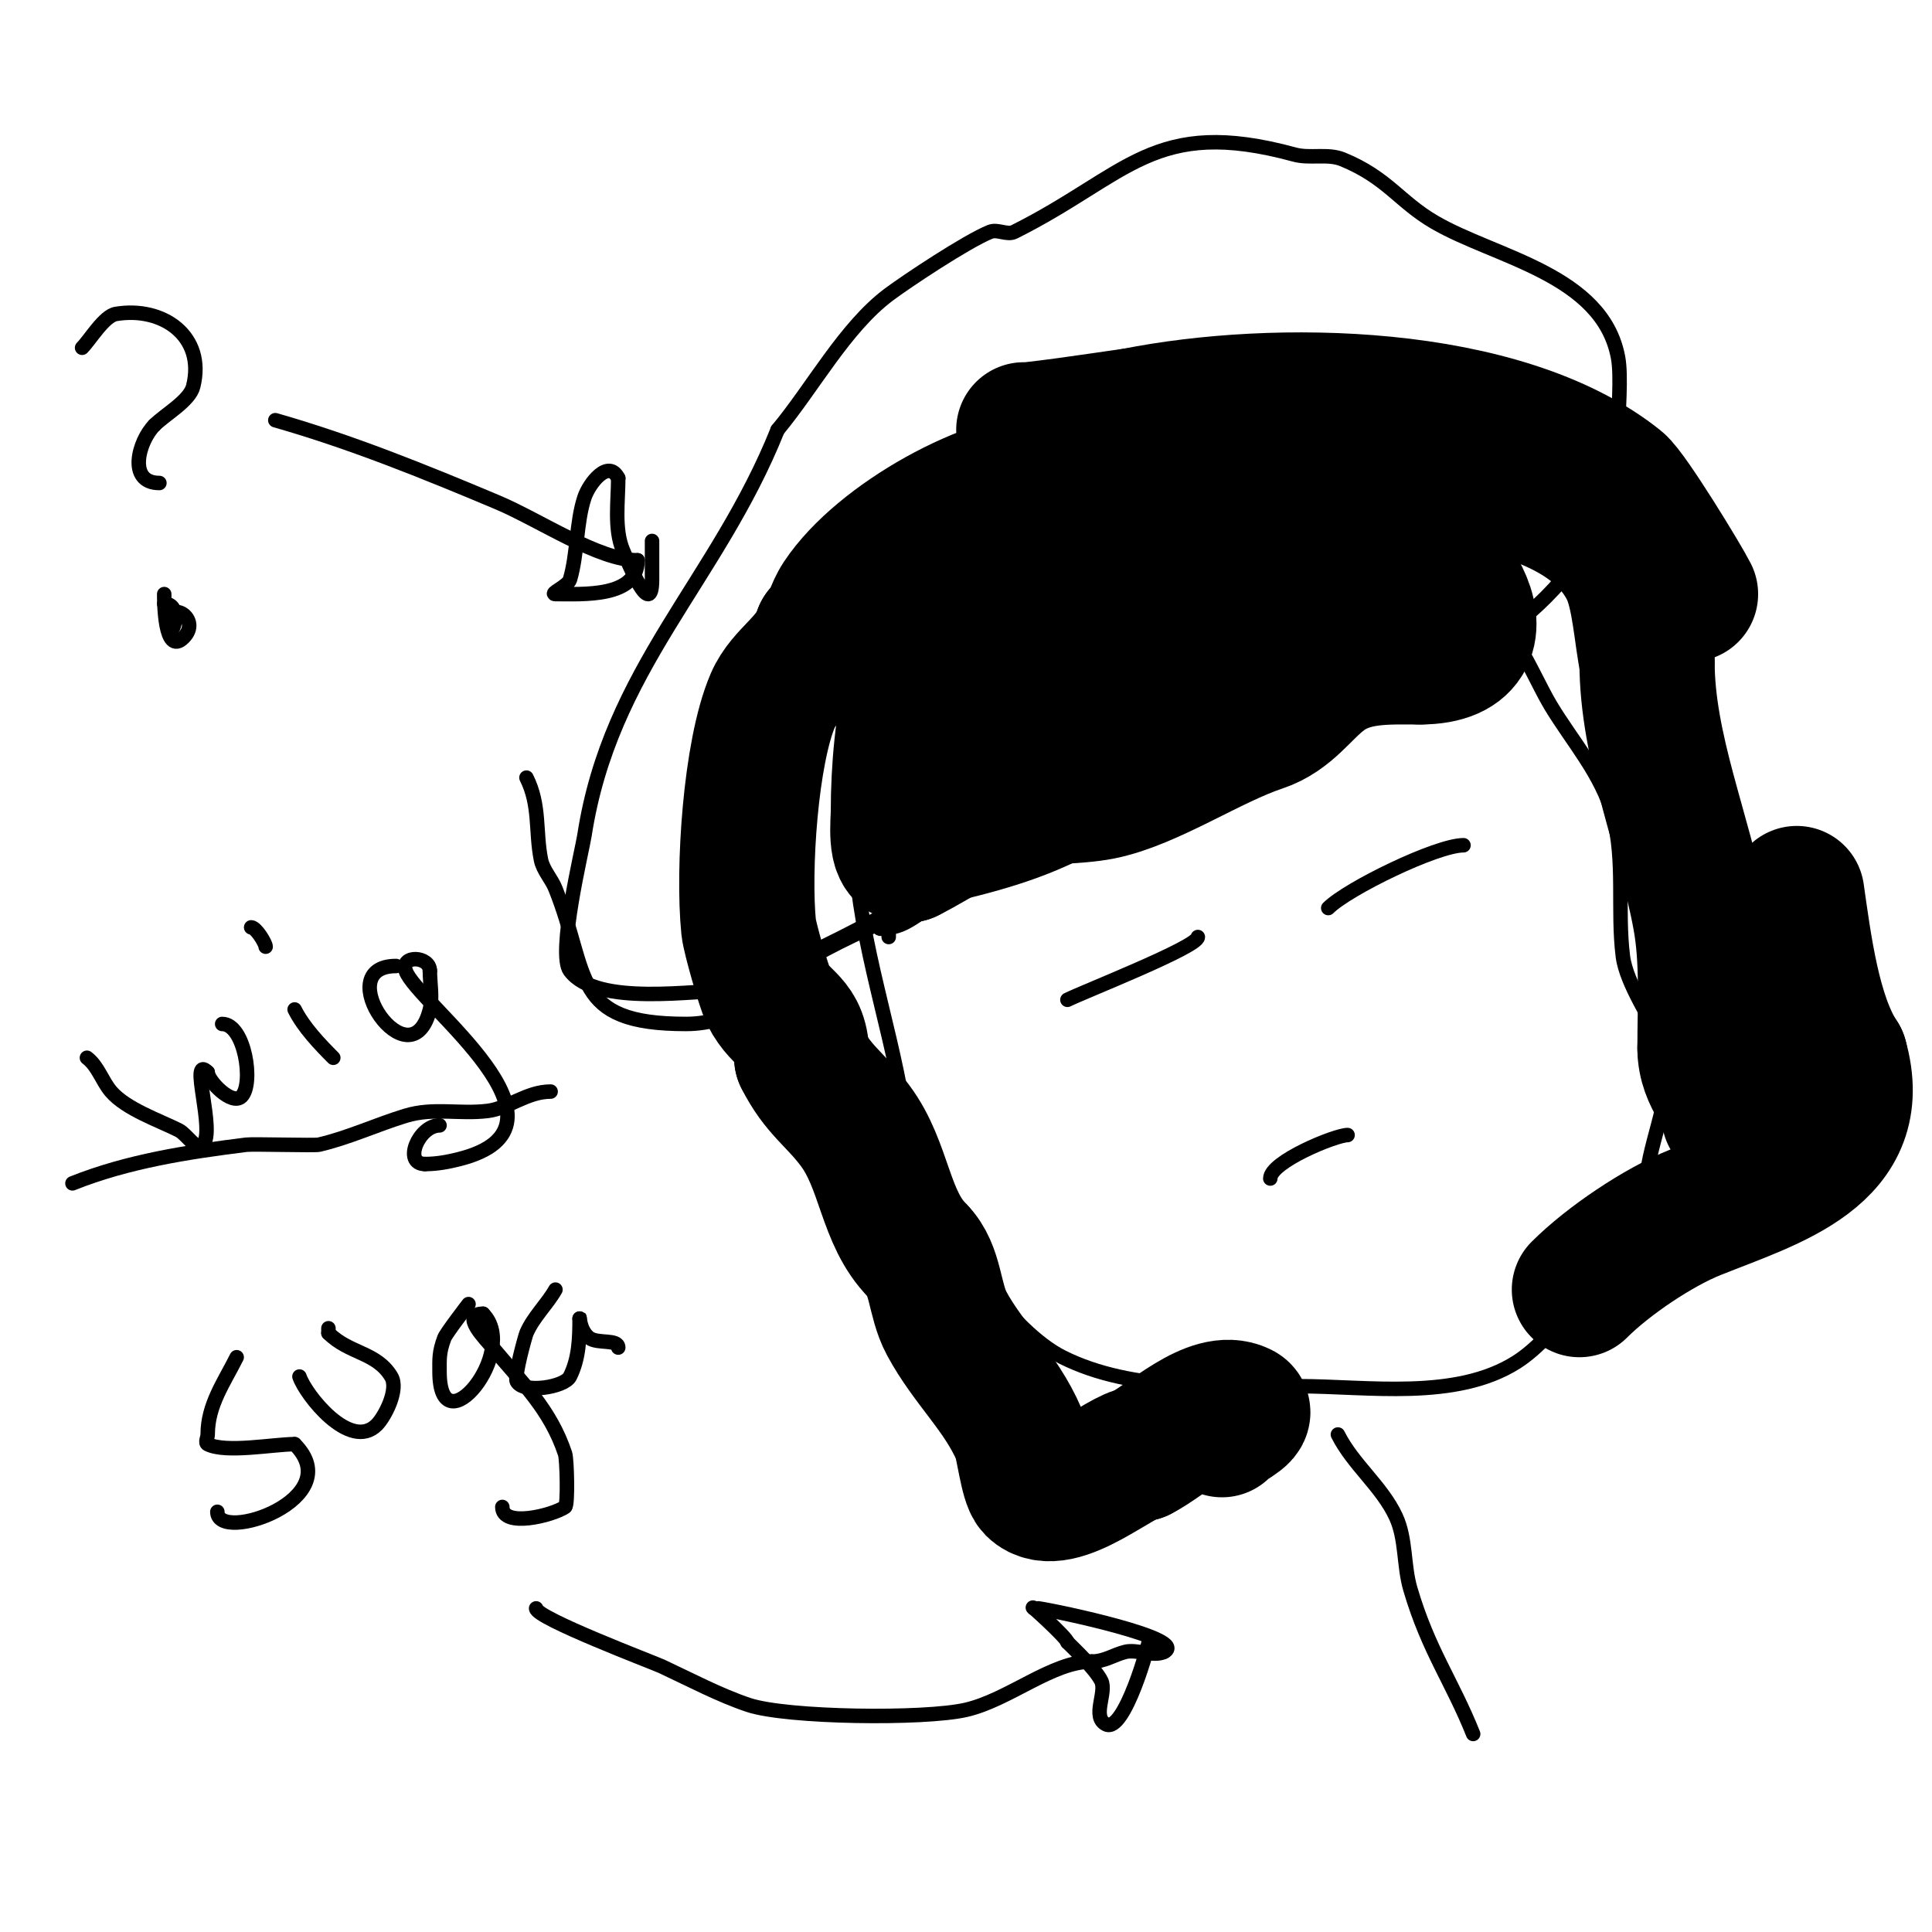 <svg viewBox='0 0 400 400' version='1.1' xmlns='http://www.w3.org/2000/svg' xmlns:xlink='http://www.w3.org/1999/xlink'><g fill='none' stroke='#000000' stroke-width='3' stroke-linecap='round' stroke-linejoin='round'><path d='M177,173c0,19.07 6.869,37.213 10,56c1.017,6.1 5,11.984 5,18'/><path d='M192,247c5.333,10.666 17.372,28.686 28,34c14.538,7.269 33.187,6 49,6c14.122,0 32.407,3.014 45,-5c8.582,-5.461 18.19,-20.343 23,-29c1.744,-3.138 1.846,-7.128 4,-10'/><path d='M341,243c1.171,-8.979 6.363,-18.592 3,-27c-1.829,-4.572 -7.283,-12.264 -8,-18c-1.202,-9.615 0.497,-19.638 -2,-29c-2.322,-8.706 -8.516,-15.527 -13,-23c-4.273,-7.122 -10.771,-25 -22,-25'/><path d='M221,207c3.34,-1.67 27,-10.954 27,-13'/><path d='M275,188c4.01,-4.01 22.433,-13 28,-13'/><path d='M263,244c0,-3.472 13.51,-9 16,-9'/><path d='M277,297c3.102,6.204 9.079,10.709 12,17c2.147,4.625 1.561,10.108 3,15c3.723,12.659 8.609,19.022 13,30'/><path d='M216,127c-6.88,3.44 -13.775,3.388 -21,7c-2.582,1.291 -2.376,6.503 -3,9c-3.326,13.303 -3.574,28.294 -7,42'/><path d='M185,185c0,2.96 -3,5.357 -3,7c0,0.667 1.333,0 2,0c4.404,0 8.908,-5.825 14,-7c23.681,-5.465 32.569,-11.676 53,-27'/><path d='M251,158c4.333,-1.333 8.68,-2.625 13,-4c5.977,-1.902 15.064,-7.728 21,-9c15.55,-3.332 26.597,0.193 17,-19c-2.175,-4.35 -1.759,-5.173 -6,-8'/><path d='M296,118c-7.751,-3.875 -18.381,-3 -27,-3c-9.205,0 -17.492,2 -26,2c-1.459,0 -14.974,-1.009 -18,0c-10.926,3.642 -23.09,13.15 -29,23'/><path d='M196,140c0,5.315 -6.442,11.287 -8,17c-3.419,12.536 -4,23.806 -4,37'/></g>
<g fill='none' stroke='#000000' stroke-width='28' stroke-linecap='round' stroke-linejoin='round'><path d='M218,109c-11.334,0 -13.843,14.124 -19,21c-2.852,3.803 -7.126,6.689 -10,11'/><path d='M189,141c-2.111,8.444 -3,18.293 -3,27c0,2.246 -0.829,9 2,9'/><path d='M188,177c6.546,-3.273 14.95,-9.237 22,-11c5.309,-1.327 12.53,-0.906 18,-2c10.095,-2.019 22.568,-10.523 33,-14c5.883,-1.961 8.585,-6.688 13,-10c5.912,-4.434 13.093,-4 20,-4'/><path d='M294,136c21.466,0 3.716,-25 -7,-25'/><path d='M287,111c-20.51,-5.127 -47.725,-8.275 -64,8c-6.593,6.593 -6.777,19.777 -13,26'/><path d='M210,145c-0.25,0.25 -3.51,11.218 -3,11c5.893,-2.526 11.008,-6.717 17,-9c8.087,-3.081 16.945,-3.836 25,-7c7.059,-2.773 13.647,-6.823 20,-10c2.271,-1.135 8.795,-1.205 7,-3c-1.373,-1.373 -18.461,0 -19,0'/><path d='M257,127c-8.122,0 -13.688,0.344 -21,4c-2.677,1.339 -0.685,5 -5,5'/><path d='M219,99c-14.076,0 -36.791,12.687 -45,25c-1.706,2.559 -1.722,4.722 -4,7'/><path d='M170,131c-2.027,6.08 -7.702,8.639 -10,14c-4.628,10.8 -6.19,35.101 -5,47c0.212,2.118 3.155,12.31 4,14c2.874,5.748 7,5.069 7,13'/><path d='M166,219c3.322,6.645 6.843,8.457 11,14c6.265,8.353 6.104,19.104 13,26'/><path d='M190,259c3.838,3.838 3.363,10.103 6,15c4.489,8.337 11.222,14.184 15,23c0.897,2.093 1.675,9.675 3,11c5.063,5.063 18.376,-7 22,-7'/><path d='M236,301c5.573,-2.786 14.869,-12.066 21,-9c1.671,0.836 -4,3.255 -4,4'/><path d='M327,267c5.935,-5.935 16.303,-12.921 24,-16c16.06,-6.424 35.749,-11.879 30,-32'/><path d='M381,219c-5.617,-8.426 -7.5,-23.499 -9,-34'/><path d='M350,123c-1.481,-2.962 -12.415,-20.932 -15,-23c-23.953,-19.163 -71.27,-19.746 -100,-14'/><path d='M235,86c-4.667,0.667 -9.329,1.363 -14,2c-2.663,0.363 -5.329,0.703 -8,1c-0.331,0.037 -1.332,-0.028 -1,0c19.227,1.648 38.033,5.276 57,7c19.159,1.742 57.553,1.105 68,22c2.484,4.968 2.851,13.83 4,19'/><path d='M341,137c0,18.015 7.852,35.684 11,53c1.61,8.853 1,18.027 1,27'/><path d='M353,217c0,6.68 5,10.026 5,14'/></g>
<g fill='none' stroke='#000000' stroke-width='3' stroke-linecap='round' stroke-linejoin='round'><path d='M111,333c0,2.019 24.367,11.238 26,12c5.799,2.706 11.98,5.993 18,8c7.902,2.634 36.366,2.992 45,1c8.904,-2.055 17.824,-10 26,-10'/><path d='M226,344c2.765,0 4.486,-1.372 7,-2c2.281,-0.57 5.918,1.041 8,0c5.295,-2.647 -22.056,-8.437 -26,-9c-0.33,-0.047 -0.764,0.236 -1,0c-1.417,-1.417 7,6.152 7,7'/><path d='M221,340c1.655,1.655 5.779,5.557 7,8c1.202,2.404 -2.036,7.482 1,9c3.74,1.87 9,-16.628 9,-18'/><path d='M238,339l3,3'/><path d='M49,281c-2.645,5.29 -6,9.883 -6,16c0,0.667 -0.596,1.702 0,2c3.791,1.895 13.609,0 18,0'/><path d='M61,299c11.355,11.355 -16,20.666 -16,14'/><path d='M62,285c1.252,3.757 10.489,15.511 16,10c1.677,-1.677 4.609,-7.318 3,-10c-3.048,-5.08 -8.697,-4.697 -13,-9'/><path d='M68,276c0,-0.333 0,-0.667 0,-1'/><path d='M97,270c-0.172,0.23 -4.634,6.025 -5,7c-1.131,3.015 -1,4.335 -1,7c0,16.276 16.709,-4.291 9,-12'/><path d='M100,272c-4.754,0 0.542,5.25 2,7c6.164,7.396 11.909,12.726 15,22c0.378,1.134 0.624,10.584 0,11c-2.682,1.788 -13,4.376 -13,0'/><path d='M115,267c-1.789,3.131 -4.58,5.686 -6,9c-0.208,0.484 -2.577,8.845 -2,10c1.276,2.552 9.876,1.247 11,-1c1.869,-3.738 2,-7.904 2,-12'/><path d='M120,273c0,-0.996 -0.132,2.401 2,4c1.711,1.283 6,0.182 6,2'/><path d='M57,87c15.616,4.462 30.604,10.518 46,17c8.709,3.667 20.917,12 29,12'/><path d='M132,116c0,7.757 -11.332,7 -17,7c-1.414,0 2.594,-1.645 3,-3c1.577,-5.256 1.286,-11.858 3,-17c0.984,-2.951 4.969,-8.063 7,-4'/><path d='M128,99c0,4.661 -0.897,10.573 1,15c0.861,2.009 6,14.681 6,6c0,-2.667 0,-5.333 0,-8'/><path d='M17,72c1.634,-1.634 4.562,-6.594 7,-7c9.732,-1.622 18.593,4.629 16,15c-0.749,2.997 -5.763,5.763 -8,8'/><path d='M32,88c-3.327,3.327 -5.692,12 1,12'/><path d='M34,123c0,1.29 -0.019,13.019 4,9c3.841,-3.841 -3,-7.956 -3,-3'/><path d='M35,129c0,5.017 3.424,-4 -1,-4'/><path d='M109,161c2.877,5.753 1.82,11.099 3,17c0.439,2.193 2.17,3.924 3,6c7.128,17.821 3.026,28 27,28c5.308,0 9.296,-1.648 14,-4'/><path d='M156,208c6.503,-9.755 28.675,-17.434 37,-22c9.218,-5.055 11.337,-8.44 21,-12c12.663,-4.665 26.32,-4.813 39,-10c6.211,-2.541 21.421,-18.263 24,-19c3.54,-1.011 7.601,0.416 11,-1c22.887,-9.536 47,-26.805 47,-54'/><path d='M335,90c0,-4.577 0.734,-12.083 0,-16c-3.227,-17.21 -25.407,-20.654 -38,-28c-7.327,-4.274 -9.735,-9.185 -19,-13c-3.098,-1.276 -6.768,-0.119 -10,-1c-29.18,-7.958 -34.396,4.198 -58,16c-1.491,0.745 -3.453,-0.619 -5,0c-4.793,1.917 -17.359,10.269 -21,13c-9.06,6.795 -15.782,19.339 -23,28'/><path d='M161,89c-12.52,31.3 -34.686,49.461 -40,84c-0.461,2.999 -5.668,24.442 -3,28c5.576,7.435 25.966,4 34,4'/><path d='M152,205c14.497,-7.249 30.821,-14.301 43,-23c3.157,-2.255 20.658,-8.658 21,-9'/><path d='M18,219c2.294,1.72 3.134,4.823 5,7c3.096,3.612 9.86,5.93 14,8c1.738,0.869 3.626,4.374 5,3c2.705,-2.705 -2.945,-18.945 1,-15'/><path d='M43,222c0,1.731 5.005,6.995 7,5c2.593,-2.593 0.68,-15 -4,-15'/><path d='M61,209c1.833,3.666 5.16,7.16 8,10'/><path d='M52,192c1.01,0 3,3.298 3,4'/><path d='M82,200c-14.073,0 3.048,24.808 7,9c0.58,-2.319 0,-5.619 0,-8'/><path d='M89,201c0,-3.067 -6.125,-3.376 -5,0c2.19,6.57 38.088,32.228 11,39c-2.049,0.512 -4.415,1 -7,1'/><path d='M88,241c-4.675,0 -1.302,-8 3,-8'/><path d='M15,245c11.427,-4.571 23.775,-6.472 36,-8c1.364,-0.17 14.156,0.195 15,0c6.163,-1.422 11.949,-4.159 18,-6c5.78,-1.759 11.14,-0.268 17,-1c4.317,-0.54 8.096,-4 13,-4'/></g>
</svg>